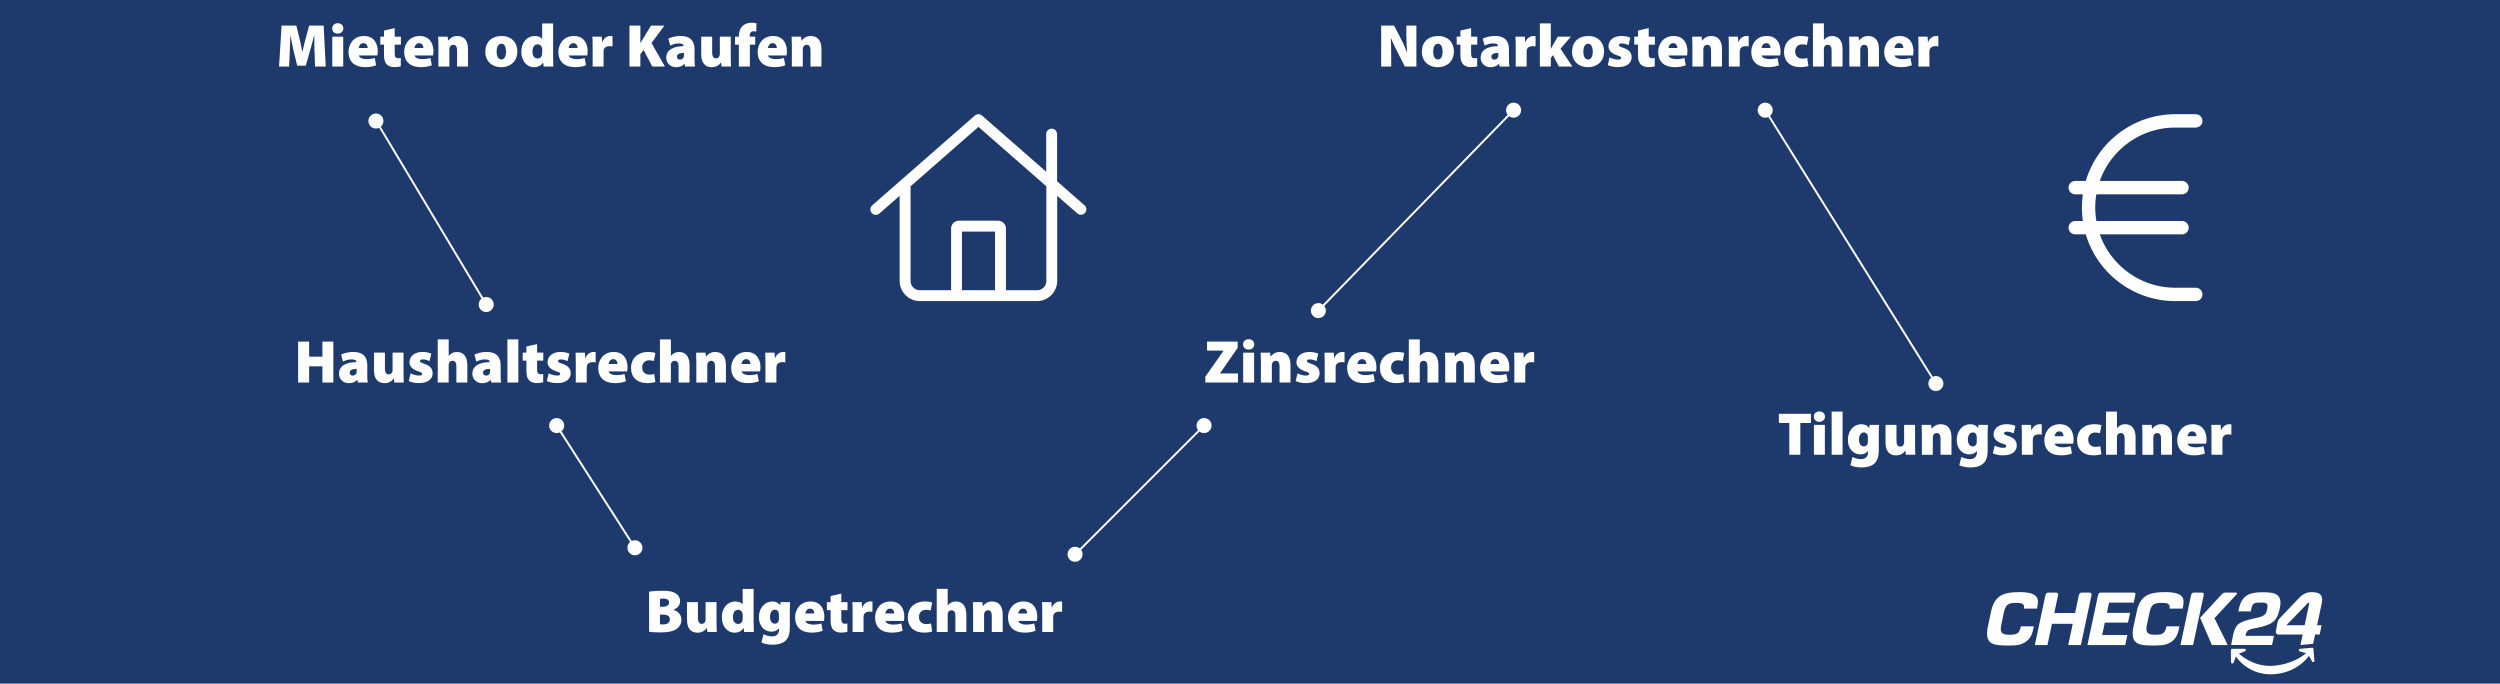 <svg xmlns="http://www.w3.org/2000/svg" viewBox="0 0 1280 350">
  <path fill="#1e3a6c" d="M0 0h1280v350H0z"/>
  <path fill="#fff" d="M161.02 26.57c-.06-2.39-.12-5.19-.09-8.46h-.09c-.65 2.77-1.52 5.91-2.21 8.21l-2.08 7.31h-4.38l-1.77-7.28c-.53-2.27-1.18-5.38-1.65-8.24h-.06c-.12 2.95-.25 6.06-.34 8.46l-.31 7.49h-5.16l1.28-20.96h7.56l1.4 5.63c.56 2.33 1.18 5.13 1.62 7.68h.12c.59-2.55 1.28-5.5 1.9-7.71l1.55-5.6h7.4l1.06 20.96h-5.47l-.25-7.49Zm14.77-12.03c0 1.49-1.12 2.67-2.89 2.67s-2.83-1.18-2.83-2.67 1.12-2.64 2.86-2.64 2.83 1.12 2.86 2.64m-5.66 19.53v-15.3h5.6v15.3zm13.62-5.69c.19 1.21 1.96 1.9 3.92 1.9 1.46 0 2.83-.16 4.2-.59l.71 3.73c-1.83.75-3.83.96-5.72.96-5.38 0-8.43-2.95-8.43-7.8 0-3.58 2.3-8.15 7.93-8.15 4.94 0 7.06 3.64 7.06 7.84 0 .93-.12 1.74-.22 2.12h-9.45Zm4.51-3.79c0-.87-.4-2.49-2.18-2.49-1.65 0-2.3 1.52-2.39 2.49zm13.83-10.18v4.35h3.17v4.1h-3.17v4.38c0 1.83.44 2.58 1.77 2.58.59 0 1.03-.06 1.34-.12v4.26c-.65.22-1.9.4-3.33.4-1.65 0-3.02-.56-3.83-1.37-.93-.93-1.43-2.46-1.43-4.79v-5.35h-1.9v-4.1h1.9v-3.11l5.47-1.24Zm10.17 13.97c.19 1.21 1.96 1.9 3.92 1.9 1.46 0 2.83-.16 4.2-.59l.71 3.73c-1.83.75-3.83.96-5.72.96-5.38 0-8.43-2.95-8.43-7.8 0-3.58 2.3-8.15 7.93-8.15 4.94 0 7.06 3.64 7.06 7.84 0 .93-.12 1.74-.22 2.12h-9.45Zm4.51-3.79c0-.87-.4-2.49-2.18-2.49-1.65 0-2.3 1.52-2.39 2.49zm7.71-.63c0-2.02-.06-3.79-.12-5.19h4.82l.25 1.96h.12c.56-.81 2.02-2.3 4.57-2.3 3.58 0 5.5 2.42 5.5 6.62v9.02h-5.6v-8.33c0-1.77-.62-2.8-1.96-2.8-1.09 0-1.59.75-1.83 1.34-.12.28-.16.72-.16 1.12v8.68h-5.6V23.97Zm40.39 2.3c0 5.57-3.98 8.15-8.27 8.15-4.57 0-8.12-2.92-8.12-7.9s3.2-8.08 8.43-8.08c4.79 0 7.96 3.23 7.96 7.84Zm-10.6.16c0 2.27.75 4.04 2.49 4.04 1.49 0 2.33-1.59 2.33-4.04 0-2.11-.68-4.04-2.36-4.04-1.83 0-2.46 2.02-2.46 4.04m28.92-14.43v17.23c0 1.9.06 3.83.12 4.85h-4.98l-.22-2.08h-.06c-1.03 1.74-2.86 2.43-4.63 2.43-3.54 0-6.5-3.08-6.5-7.9-.03-5.13 3.23-8.08 6.84-8.08 1.68 0 3.08.5 3.76 1.46h.06V12h5.6Zm-5.6 13.37c0-.22 0-.47-.03-.72-.22-1.06-1.06-1.96-2.24-1.96-1.87 0-2.71 1.68-2.71 3.7 0 2.33 1.15 3.58 2.71 3.58 1.12 0 1.99-.81 2.18-1.83.06-.31.09-.68.09-1.03zm13.62 3.02c.19 1.21 1.96 1.9 3.92 1.9 1.46 0 2.83-.16 4.2-.59l.71 3.73c-1.83.75-3.83.96-5.72.96-5.38 0-8.43-2.95-8.43-7.8 0-3.58 2.3-8.15 7.93-8.15 4.94 0 7.06 3.64 7.06 7.84 0 .93-.12 1.74-.22 2.12h-9.45Zm4.51-3.79c0-.87-.4-2.49-2.18-2.49-1.65 0-2.3 1.52-2.39 2.49zm7.71-.66c0-2.43-.06-3.89-.12-5.16h4.79l.19 2.77h.12c.81-2.33 2.77-3.11 4.07-3.11.5 0 .71 0 1.12.09v5.26c-.4-.09-.84-.16-1.43-.16-1.65 0-2.77.68-3.05 1.93-.06.28-.09.59-.09.96v7.56h-5.6zm18.87-10.82h5.57V22h.06c.44-.78.9-1.56 1.37-2.3l4.01-6.59h6.9l-6.65 8.92 6.9 12.04h-6.5l-4.42-8.49-1.68 2.15v6.34h-5.57V13.11Zm28.52 20.96-.31-1.34h-.09c-1.09 1.21-2.61 1.68-4.26 1.68-3.11 0-5.04-2.27-5.04-4.82 0-4.1 3.67-5.91 8.86-5.94v-.12c0-.62-.47-1.31-2.49-1.31-1.62 0-3.33.56-4.32 1.15l-1-3.58c1-.5 3.17-1.37 6.34-1.37 5.25 0 7.09 2.92 7.09 6.75v5.16c0 1.52.06 2.95.25 3.73h-5.04Zm-.65-7c-2.27 0-3.58.65-3.58 1.99 0 .96.65 1.46 1.59 1.46.81 0 1.68-.56 1.93-1.4.06-.25.06-.53.06-.81zm23.97 1.77c0 2.18.06 3.92.12 5.22h-4.82l-.25-2.02h-.12c-.56.84-1.9 2.36-4.63 2.36-3.42 0-5.41-2.21-5.41-6.62v-9.02h5.6v8.12c0 1.96.65 3.02 1.96 3.02 1.06 0 1.59-.71 1.8-1.31.12-.22.16-.5.16-.81v-9.02h5.6v10.08Zm4.16 5.23v-11.2h-1.96v-4.1h1.96v-.53c0-1.68.59-3.76 1.99-5.01 1.28-1.18 3.02-1.59 4.45-1.59 1.06 0 1.87.09 2.58.28l-.12 4.29c-.4-.12-.87-.19-1.43-.19-1.21 0-1.9.87-1.9 1.99v.75h2.8v4.1h-2.74v11.2h-5.63Zm14.93-5.69c.19 1.21 1.96 1.9 3.92 1.9 1.46 0 2.83-.16 4.2-.59l.71 3.73c-1.83.75-3.83.96-5.72.96-5.38 0-8.43-2.95-8.43-7.8 0-3.58 2.3-8.15 7.93-8.15 4.94 0 7.06 3.64 7.06 7.84 0 .93-.12 1.74-.22 2.12h-9.45Zm4.51-3.79c0-.87-.4-2.49-2.18-2.49-1.65 0-2.3 1.52-2.39 2.49zm7.7-.63c0-2.02-.06-3.79-.12-5.19h4.82l.25 1.96h.12c.56-.81 2.02-2.3 4.57-2.3 3.58 0 5.5 2.42 5.5 6.62v9.02h-5.6v-8.33c0-1.77-.62-2.8-1.96-2.8-1.09 0-1.59.75-1.83 1.34-.12.28-.16.72-.16 1.12v8.68h-5.6V23.97ZM158.27 174.89v7.74h6.81v-7.74h5.6v20.96h-5.6v-8.3h-6.81v8.3h-5.63v-20.96zm25 20.96-.31-1.34h-.09c-1.09 1.21-2.61 1.68-4.26 1.68-3.11 0-5.04-2.27-5.04-4.82 0-4.11 3.67-5.91 8.86-5.94v-.12c0-.62-.47-1.31-2.49-1.31-1.62 0-3.33.56-4.32 1.15l-1-3.58c1-.5 3.17-1.37 6.34-1.37 5.25 0 7.09 2.92 7.09 6.75v5.16c0 1.52.06 2.95.25 3.73h-5.04Zm-.65-7c-2.27 0-3.58.65-3.58 1.99 0 .96.65 1.46 1.59 1.46.81 0 1.68-.56 1.93-1.4.06-.25.06-.53.06-.81zm23.97 1.77c0 2.18.06 3.92.12 5.22h-4.82l-.25-2.02h-.12c-.56.84-1.9 2.36-4.63 2.36-3.42 0-5.41-2.21-5.41-6.62v-9.02h5.6v8.12c0 1.96.65 3.02 1.96 3.02 1.06 0 1.59-.71 1.8-1.31.12-.22.16-.5.16-.81v-9.02h5.6v10.08Zm3.64.53c.87.53 2.86 1.15 4.26 1.15 1.18 0 1.65-.28 1.65-.84s-.34-.81-1.99-1.34c-3.36-1.06-4.51-2.89-4.48-4.67 0-3.05 2.58-5.25 6.59-5.25 1.9 0 3.58.4 4.57.87l-.9 3.79c-.72-.34-2.15-.84-3.39-.84-.96 0-1.52.25-1.52.87 0 .5.5.81 2.3 1.4 3.02 1 4.17 2.55 4.2 4.76 0 2.92-2.27 5.1-7 5.1-2.11 0-4.01-.43-5.22-1.06l.93-3.95Zm13.9-17.38h5.6v8.4h.06c.53-.62 1.09-1.06 1.8-1.43.65-.34 1.52-.53 2.33-.53 3.45 0 5.35 2.46 5.35 6.78v8.86h-5.6v-8.24c0-1.8-.59-2.89-1.99-2.89-1.06 0-1.55.62-1.8 1.21-.12.25-.16.65-.16.9v9.02h-5.6v-22.08Zm27.42 22.08-.31-1.34h-.09c-1.09 1.21-2.61 1.68-4.26 1.68-3.11 0-5.04-2.27-5.04-4.82 0-4.11 3.67-5.91 8.86-5.94v-.12c0-.62-.47-1.31-2.49-1.31-1.62 0-3.33.56-4.32 1.15l-1-3.58c1-.5 3.17-1.37 6.34-1.37 5.25 0 7.09 2.92 7.09 6.75v5.16c0 1.52.06 2.95.25 3.73h-5.04Zm-.65-7c-2.27 0-3.58.65-3.58 1.99 0 .96.65 1.46 1.59 1.46.81 0 1.68-.56 1.93-1.4.06-.25.06-.53.06-.81zm8.89-15.08h5.6v22.08h-5.6zm15.21 2.42v4.35h3.17v4.1H275v4.38c0 1.83.44 2.58 1.77 2.58.59 0 1.03-.06 1.34-.12v4.26c-.65.22-1.9.4-3.33.4-1.65 0-3.02-.56-3.83-1.37-.93-.93-1.43-2.46-1.43-4.79v-5.35h-1.9v-4.1h1.9v-3.11l5.47-1.24Zm5.91 14.96c.87.53 2.86 1.15 4.26 1.15 1.18 0 1.65-.28 1.65-.84s-.34-.81-1.99-1.34c-3.36-1.06-4.51-2.89-4.48-4.67 0-3.05 2.58-5.25 6.59-5.25 1.9 0 3.58.4 4.57.87l-.9 3.79c-.72-.34-2.15-.84-3.39-.84-.96 0-1.52.25-1.52.87 0 .5.5.81 2.3 1.4 3.02 1 4.17 2.55 4.2 4.76 0 2.92-2.27 5.1-7 5.1-2.11 0-4.01-.43-5.22-1.06l.93-3.95Zm13.89-5.44c0-2.43-.06-3.89-.12-5.16h4.79l.19 2.77h.12c.81-2.33 2.77-3.11 4.07-3.11.5 0 .71 0 1.12.09v5.26c-.4-.09-.84-.16-1.43-.16-1.65 0-2.77.68-3.05 1.93-.06.28-.09.59-.09.96v7.56h-5.6zm16.83 4.45c.19 1.21 1.96 1.9 3.92 1.9 1.46 0 2.83-.16 4.2-.59l.71 3.73c-1.83.75-3.83.96-5.72.96-5.38 0-8.43-2.95-8.43-7.8 0-3.58 2.3-8.15 7.93-8.15 4.94 0 7.06 3.64 7.06 7.84 0 .93-.12 1.74-.22 2.12h-9.45Zm4.51-3.79c0-.87-.4-2.49-2.18-2.49-1.65 0-2.3 1.52-2.39 2.49zm19.43 9.17c-.93.4-2.52.62-4.23.62-5.07 0-8.27-2.95-8.27-7.84 0-4.35 2.99-8.12 8.96-8.12 1.12 0 2.46.16 3.54.53l-.81 4.14c-.53-.22-1.27-.4-2.39-.4-2.11 0-3.58 1.43-3.58 3.67 0 2.49 1.74 3.67 3.7 3.67.96 0 1.77-.09 2.46-.37l.62 4.11Zm2.33-21.77h5.6v8.4h.06c.53-.62 1.09-1.06 1.8-1.43.65-.34 1.52-.53 2.33-.53 3.45 0 5.35 2.46 5.35 6.78v8.86h-5.6v-8.24c0-1.8-.59-2.89-1.99-2.89-1.06 0-1.55.62-1.8 1.21-.12.25-.16.65-.16.9v9.02h-5.6v-22.08Zm18.63 11.97c0-2.02-.06-3.79-.12-5.19h4.82l.25 1.96h.12c.56-.81 2.02-2.3 4.57-2.3 3.58 0 5.5 2.42 5.5 6.62v9.02h-5.6v-8.33c0-1.77-.62-2.8-1.96-2.8-1.09 0-1.59.75-1.83 1.34-.12.28-.16.72-.16 1.12v8.68h-5.6v-10.11Zm23.16 4.42c.19 1.21 1.96 1.9 3.92 1.9 1.46 0 2.83-.16 4.2-.59l.71 3.73c-1.83.75-3.83.96-5.72.96-5.38 0-8.43-2.95-8.43-7.8 0-3.58 2.3-8.15 7.93-8.15 4.94 0 7.06 3.64 7.06 7.84 0 .93-.12 1.74-.22 2.12h-9.45Zm4.51-3.79c0-.87-.4-2.49-2.18-2.49-1.65 0-2.3 1.52-2.39 2.49zm7.71-.66c0-2.43-.06-3.89-.12-5.16h4.79l.19 2.77h.12c.81-2.33 2.77-3.11 4.07-3.11.5 0 .71 0 1.12.09v5.26c-.4-.09-.84-.16-1.43-.16-1.65 0-2.77.68-3.05 1.93-.06.28-.09.59-.09.96v7.56h-5.6zm-59.57 117.2c1.28-.22 4.04-.44 6.62-.44 2.99 0 4.76.19 6.41 1.03 1.62.75 2.83 2.27 2.83 4.29 0 1.77-.96 3.48-3.42 4.42v.06c2.58.71 4.1 2.61 4.1 5.1 0 1.96-.93 3.51-2.33 4.57-1.59 1.18-4.2 1.87-8.68 1.87-2.55 0-4.38-.16-5.54-.34v-20.56Zm5.57 7.77h1.12c2.39 0 3.54-.84 3.54-2.18 0-1.24-.93-2.02-2.83-2.02-.93 0-1.46.06-1.83.12v4.07Zm0 8.96c.4.06.9.06 1.62.06 1.87 0 3.45-.75 3.45-2.58s-1.62-2.46-3.73-2.46h-1.34zm28.94-1.27c0 2.18.06 3.92.12 5.22h-4.82l-.25-2.02h-.12c-.56.84-1.9 2.36-4.63 2.36-3.42 0-5.41-2.21-5.41-6.62v-9.02h5.6v8.12c0 1.96.65 3.02 1.96 3.02 1.06 0 1.59-.71 1.8-1.31.12-.22.16-.5.16-.81v-9.02h5.6v10.08Zm19-16.86v17.23c0 1.9.06 3.83.12 4.85h-4.98l-.22-2.08h-.06c-1.03 1.74-2.86 2.43-4.63 2.43-3.54 0-6.5-3.08-6.5-7.9-.03-5.13 3.23-8.08 6.84-8.08 1.68 0 3.08.5 3.76 1.46h.06v-7.9h5.6Zm-5.6 13.37c0-.22 0-.47-.03-.72-.22-1.06-1.06-1.96-2.24-1.96-1.87 0-2.71 1.68-2.71 3.7 0 2.33 1.15 3.58 2.71 3.58 1.12 0 1.99-.81 2.18-1.83.06-.31.09-.68.09-1.03zm24.29-6.59c-.09.93-.16 2.27-.16 4.73v8.33c0 2.71-.53 5.22-2.36 6.84-1.77 1.49-4.11 1.9-6.47 1.9-2.11 0-4.26-.4-5.69-1.15l1.06-4.23c.93.53 2.67 1.12 4.42 1.12 1.99 0 3.54-1.09 3.54-3.45v-.68h-.06c-.93 1.18-2.3 1.71-3.83 1.71-3.73 0-6.44-2.99-6.44-7.43 0-4.82 3.11-8.02 6.93-8.02 1.87 0 3.14.71 3.95 1.96h.06l.19-1.62h4.85Zm-5.75 6.31c0-.22-.03-.5-.06-.71-.25-1.09-.96-1.74-1.99-1.74-1.34 0-2.49 1.31-2.49 3.73 0 1.99.93 3.45 2.49 3.45 1.03 0 1.77-.68 1.96-1.52.09-.31.09-.81.09-1.15v-2.05Zm13.61 3.3c.19 1.21 1.96 1.9 3.92 1.9 1.46 0 2.83-.16 4.2-.59l.71 3.73c-1.83.75-3.83.96-5.72.96-5.38 0-8.43-2.95-8.43-7.8 0-3.58 2.3-8.15 7.93-8.15 4.94 0 7.06 3.64 7.06 7.84 0 .93-.12 1.74-.22 2.12h-9.45Zm4.51-3.79c0-.87-.4-2.49-2.18-2.49-1.65 0-2.3 1.52-2.39 2.49zm13.84-10.17v4.35h3.17v4.1h-3.17v4.38c0 1.83.44 2.58 1.77 2.58.59 0 1.03-.06 1.34-.12v4.26c-.65.22-1.9.4-3.33.4-1.65 0-3.02-.56-3.83-1.37-.93-.93-1.43-2.46-1.43-4.79v-5.35h-1.9v-4.1h1.9v-3.11l5.47-1.24Zm5.78 9.51c0-2.43-.06-3.89-.12-5.16h4.79l.19 2.77h.12c.81-2.33 2.77-3.11 4.07-3.11.5 0 .71 0 1.12.09v5.26c-.4-.09-.84-.16-1.43-.16-1.65 0-2.77.68-3.05 1.93-.06.28-.09.59-.09.96v7.56h-5.6zm16.82 4.45c.19 1.21 1.96 1.9 3.92 1.9 1.46 0 2.83-.16 4.2-.59l.71 3.73c-1.83.75-3.83.96-5.72.96-5.38 0-8.43-2.95-8.43-7.8 0-3.58 2.3-8.15 7.93-8.15 4.94 0 7.06 3.64 7.06 7.84 0 .93-.12 1.74-.22 2.12h-9.45Zm4.51-3.79c0-.87-.4-2.49-2.18-2.49-1.65 0-2.3 1.52-2.39 2.49zm19.43 9.17c-.93.4-2.52.62-4.23.62-5.07 0-8.27-2.95-8.27-7.84 0-4.35 2.99-8.12 8.96-8.12 1.12 0 2.46.16 3.54.53l-.81 4.14c-.53-.22-1.27-.4-2.39-.4-2.11 0-3.58 1.43-3.58 3.67 0 2.49 1.74 3.67 3.7 3.67.96 0 1.77-.09 2.46-.37l.62 4.11Zm2.33-21.77h5.6v8.4h.06c.53-.62 1.09-1.06 1.8-1.43.65-.34 1.52-.53 2.33-.53 3.45 0 5.35 2.46 5.35 6.78v8.86h-5.6v-8.24c0-1.8-.59-2.89-1.99-2.89-1.06 0-1.55.62-1.8 1.21-.12.25-.16.65-.16.9v9.02h-5.6v-22.08Zm18.63 11.97c0-2.02-.06-3.79-.12-5.19h4.82l.25 1.96h.12c.56-.81 2.02-2.3 4.57-2.3 3.58 0 5.5 2.42 5.5 6.62v9.02h-5.6v-8.33c0-1.77-.62-2.8-1.96-2.8-1.09 0-1.59.75-1.83 1.34-.12.28-.16.72-.16 1.12v8.68h-5.6v-10.11Zm23.16 4.42c.19 1.21 1.96 1.9 3.92 1.9 1.46 0 2.83-.16 4.2-.59l.71 3.73c-1.83.75-3.83.96-5.72.96-5.38 0-8.43-2.95-8.43-7.8 0-3.58 2.3-8.15 7.93-8.15 4.94 0 7.06 3.64 7.06 7.84 0 .93-.12 1.74-.22 2.12h-9.45Zm4.51-3.79c0-.87-.4-2.49-2.18-2.49-1.65 0-2.3 1.52-2.39 2.49zm7.71-.66c0-2.43-.06-3.89-.12-5.16h4.79l.19 2.77h.12c.81-2.33 2.77-3.11 4.07-3.11.5 0 .71 0 1.12.09v5.26c-.4-.09-.84-.16-1.43-.16-1.65 0-2.77.68-3.05 1.93-.06.28-.09.59-.09.96v7.56h-5.6zm83.51-120.59 9.27-13.22v-.12h-8.4v-4.63h15.67v3.2l-8.99 13v.12h9.14v4.63h-16.7v-2.99Zm25.03-16.54c0 1.49-1.12 2.67-2.89 2.67s-2.83-1.18-2.83-2.67 1.12-2.64 2.86-2.64 2.83 1.12 2.86 2.64m-5.66 19.53v-15.3h5.6v15.3zm9.08-10.11c0-2.02-.06-3.79-.12-5.19h4.82l.25 1.96h.12c.56-.81 2.02-2.3 4.57-2.3 3.58 0 5.5 2.42 5.5 6.62v9.02h-5.6v-8.33c0-1.77-.62-2.8-1.96-2.8-1.09 0-1.59.75-1.83 1.34-.12.28-.16.72-.16 1.12v8.68h-5.6v-10.11Zm18.75 5.41c.87.53 2.86 1.15 4.26 1.15 1.18 0 1.65-.28 1.65-.84s-.34-.81-1.99-1.34c-3.36-1.06-4.51-2.89-4.48-4.67 0-3.05 2.58-5.25 6.59-5.25 1.9 0 3.58.4 4.57.87l-.9 3.79c-.72-.34-2.15-.84-3.39-.84-.96 0-1.52.25-1.52.87 0 .5.5.81 2.3 1.4 3.02 1 4.17 2.55 4.2 4.76 0 2.92-2.27 5.1-7 5.1-2.11 0-4.01-.43-5.22-1.06l.93-3.95Zm13.9-5.44c0-2.43-.06-3.89-.12-5.16h4.79l.19 2.77h.12c.81-2.33 2.77-3.11 4.07-3.11.5 0 .71 0 1.12.09v5.26c-.4-.09-.84-.16-1.43-.16-1.65 0-2.77.68-3.05 1.93-.06.28-.09.59-.09.96v7.56h-5.6zm16.82 4.45c.19 1.21 1.96 1.9 3.92 1.9 1.46 0 2.83-.16 4.2-.59l.71 3.73c-1.83.75-3.83.96-5.72.96-5.38 0-8.43-2.95-8.43-7.8 0-3.58 2.3-8.15 7.93-8.15 4.94 0 7.06 3.64 7.06 7.84 0 .93-.12 1.74-.22 2.12h-9.45Zm4.51-3.79c0-.87-.4-2.49-2.18-2.49-1.65 0-2.3 1.52-2.39 2.49zm19.43 9.17c-.93.4-2.52.62-4.23.62-5.07 0-8.27-2.95-8.27-7.84 0-4.35 2.99-8.12 8.96-8.12 1.12 0 2.46.16 3.54.53l-.81 4.14c-.53-.22-1.27-.4-2.39-.4-2.11 0-3.58 1.43-3.58 3.67 0 2.49 1.74 3.67 3.7 3.67.96 0 1.77-.09 2.46-.37l.62 4.11Zm2.33-21.77h5.6v8.4h.06c.53-.62 1.09-1.06 1.8-1.43.65-.34 1.52-.53 2.33-.53 3.45 0 5.35 2.46 5.35 6.78v8.86h-5.6v-8.24c0-1.8-.59-2.89-1.99-2.89-1.06 0-1.55.62-1.8 1.21-.12.25-.16.65-.16.9v9.02h-5.6v-22.08Zm18.63 11.97c0-2.02-.06-3.79-.12-5.19h4.82l.25 1.96h.12c.56-.81 2.02-2.3 4.57-2.3 3.58 0 5.5 2.42 5.5 6.62v9.02h-5.6v-8.33c0-1.77-.62-2.8-1.96-2.8-1.09 0-1.59.75-1.83 1.34-.12.28-.16.72-.16 1.12v8.68h-5.6v-10.11Zm23.16 4.42c.19 1.21 1.96 1.9 3.92 1.9 1.46 0 2.83-.16 4.2-.59l.71 3.73c-1.83.75-3.83.96-5.72.96-5.38 0-8.43-2.95-8.43-7.8 0-3.58 2.3-8.15 7.93-8.15 4.94 0 7.06 3.64 7.06 7.84 0 .93-.12 1.74-.22 2.12h-9.45Zm4.51-3.79c0-.87-.4-2.49-2.18-2.49-1.65 0-2.3 1.52-2.39 2.49zm7.71-.66c0-2.43-.06-3.89-.12-5.16h4.79l.19 2.77h.12c.81-2.33 2.77-3.11 4.07-3.11.5 0 .71 0 1.12.09v5.26c-.4-.09-.84-.16-1.43-.16-1.65 0-2.77.68-3.05 1.93-.06.28-.09.59-.09.96v7.56h-5.6zM707.16 34.07V13.11h6.62l3.33 6.44c1.15 2.08 2.36 4.88 3.3 7.34h.09c-.31-2.77-.44-5.69-.44-8.83v-4.94h5.13v20.96h-5.91l-3.54-6.97c-1.18-2.24-2.55-5.04-3.54-7.59h-.09c.12 2.83.19 6 .19 9.39v5.16h-5.13Zm37.23-7.81c0 5.57-3.98 8.15-8.27 8.15-4.57 0-8.12-2.92-8.12-7.9s3.2-8.08 8.43-8.08c4.79 0 7.96 3.23 7.96 7.84Zm-10.6.16c0 2.27.75 4.04 2.49 4.04 1.49 0 2.33-1.59 2.33-4.04 0-2.11-.68-4.04-2.36-4.04-1.83 0-2.46 2.02-2.46 4.04m19.42-12.01v4.35h3.17v4.1h-3.17v4.38c0 1.83.44 2.58 1.77 2.58.59 0 1.03-.06 1.34-.12v4.26c-.65.22-1.9.4-3.33.4-1.65 0-3.02-.56-3.83-1.37-.93-.93-1.43-2.46-1.43-4.79v-5.35h-1.9v-4.1h1.9v-3.11l5.47-1.24Zm14.59 19.66-.31-1.34h-.09c-1.09 1.21-2.61 1.68-4.26 1.68-3.11 0-5.04-2.27-5.04-4.82 0-4.1 3.67-5.91 8.86-5.94v-.12c0-.62-.47-1.31-2.49-1.31-1.62 0-3.33.56-4.32 1.15l-1-3.58c1-.5 3.17-1.37 6.34-1.37 5.25 0 7.09 2.92 7.09 6.75v5.16c0 1.52.06 2.95.25 3.73h-5.04Zm-.65-7c-2.27 0-3.58.65-3.58 1.99 0 .96.65 1.46 1.59 1.46.81 0 1.68-.56 1.93-1.4.06-.25.06-.53.06-.81zm8.89-3.14c0-2.43-.06-3.89-.12-5.16h4.79l.19 2.77h.12c.81-2.33 2.77-3.11 4.07-3.11.5 0 .71 0 1.12.09v5.26c-.4-.09-.84-.16-1.43-.16-1.65 0-2.77.68-3.05 1.93-.06.28-.09.59-.09.96v7.56h-5.6zm17.97 1.06h.06c.34-.68.65-1.31 1-1.87l2.52-4.35h6.69l-5.29 6.16 6.06 9.14h-6.9l-3.02-5.85-1.12 1.49v4.35h-5.6V11.99h5.6zm27.27 1.27c0 5.57-3.98 8.15-8.27 8.15-4.57 0-8.12-2.92-8.12-7.9s3.2-8.08 8.43-8.08c4.79 0 7.96 3.23 7.96 7.84Zm-10.6.16c0 2.27.75 4.04 2.49 4.04 1.49 0 2.33-1.59 2.33-4.04 0-2.11-.68-4.04-2.36-4.04-1.83 0-2.46 2.02-2.46 4.04m13.43 2.95c.87.53 2.86 1.15 4.26 1.15 1.18 0 1.65-.28 1.65-.84s-.34-.81-1.99-1.34c-3.36-1.06-4.51-2.89-4.48-4.67 0-3.05 2.58-5.25 6.59-5.25 1.9 0 3.58.4 4.57.87l-.9 3.79c-.72-.34-2.15-.84-3.39-.84-.96 0-1.52.25-1.52.87 0 .5.5.81 2.3 1.4 3.02 1 4.17 2.55 4.2 4.76 0 2.92-2.27 5.1-7 5.1-2.11 0-4.01-.43-5.22-1.06l.93-3.95Zm20.02-14.96v4.35h3.17v4.1h-3.17v4.38c0 1.83.44 2.58 1.77 2.58.59 0 1.03-.06 1.34-.12v4.26c-.65.22-1.9.4-3.33.4-1.65 0-3.02-.56-3.83-1.37-.93-.93-1.43-2.46-1.43-4.79v-5.35h-1.9v-4.1h1.9v-3.11l5.47-1.24Zm10.17 13.97c.19 1.21 1.96 1.9 3.92 1.9 1.46 0 2.83-.16 4.2-.59l.71 3.73c-1.83.75-3.83.96-5.72.96-5.38 0-8.43-2.95-8.43-7.8 0-3.58 2.3-8.15 7.93-8.15 4.94 0 7.06 3.64 7.06 7.84 0 .93-.12 1.74-.22 2.12h-9.45Zm4.51-3.79c0-.87-.4-2.49-2.18-2.49-1.65 0-2.3 1.52-2.39 2.49zm7.71-.63c0-2.02-.06-3.79-.12-5.19h4.82l.25 1.96h.12c.56-.81 2.02-2.3 4.57-2.3 3.58 0 5.5 2.42 5.5 6.62v9.02h-5.6v-8.33c0-1.77-.62-2.8-1.96-2.8-1.09 0-1.59.75-1.83 1.34-.12.28-.16.72-.16 1.12v8.68h-5.6V23.97Zm18.63-.03c0-2.43-.06-3.89-.12-5.16h4.79l.19 2.77h.12c.81-2.33 2.77-3.11 4.07-3.11.5 0 .71 0 1.12.09v5.26c-.4-.09-.84-.16-1.43-.16-1.65 0-2.77.68-3.05 1.93-.06.28-.09.59-.09.96v7.56h-5.6zm16.82 4.45c.19 1.21 1.96 1.9 3.92 1.9 1.46 0 2.83-.16 4.2-.59l.71 3.73c-1.83.75-3.83.96-5.72.96-5.38 0-8.43-2.95-8.43-7.8 0-3.58 2.3-8.15 7.93-8.15 4.94 0 7.06 3.64 7.06 7.84 0 .93-.12 1.74-.22 2.12h-9.45Zm4.51-3.79c0-.87-.4-2.49-2.18-2.49-1.65 0-2.3 1.52-2.39 2.49zm19.43 9.17c-.93.4-2.52.62-4.23.62-5.07 0-8.27-2.95-8.27-7.84 0-4.35 2.99-8.12 8.96-8.12 1.12 0 2.46.16 3.54.53l-.81 4.14c-.53-.22-1.27-.4-2.39-.4-2.11 0-3.58 1.43-3.58 3.67 0 2.49 1.74 3.67 3.7 3.67.96 0 1.77-.09 2.46-.37l.62 4.11Zm2.33-21.77h5.6v8.4h.06c.53-.62 1.09-1.06 1.8-1.43.65-.34 1.52-.53 2.33-.53 3.45 0 5.35 2.46 5.35 6.78v8.86h-5.6v-8.24c0-1.8-.59-2.89-1.99-2.89-1.06 0-1.55.62-1.8 1.21-.12.25-.16.65-.16.9v9.02h-5.6V11.99Zm18.63 11.97c0-2.02-.06-3.79-.12-5.19h4.82l.25 1.96h.12c.56-.81 2.02-2.3 4.57-2.3 3.58 0 5.5 2.42 5.5 6.62v9.02h-5.6v-8.33c0-1.77-.62-2.8-1.96-2.8-1.09 0-1.59.75-1.83 1.34-.12.28-.16.72-.16 1.12v8.68h-5.6V23.97Zm23.16 4.42c.19 1.21 1.96 1.9 3.92 1.9 1.46 0 2.83-.16 4.2-.59l.71 3.73c-1.83.75-3.83.96-5.72.96-5.38 0-8.43-2.95-8.43-7.8 0-3.58 2.3-8.15 7.93-8.15 4.94 0 7.06 3.64 7.06 7.84 0 .93-.12 1.74-.22 2.12h-9.45Zm4.51-3.79c0-.87-.4-2.49-2.18-2.49-1.65 0-2.3 1.52-2.39 2.49zm7.71-.66c0-2.43-.06-3.89-.12-5.16h4.79l.19 2.77h.12c.81-2.33 2.77-3.11 4.07-3.11.5 0 .71 0 1.12.09v5.26c-.4-.09-.84-.16-1.43-.16-1.65 0-2.77.68-3.05 1.93-.06.28-.09.59-.09.96v7.56h-5.6zm-66.12 192.64h-5.35v-4.7h16.42v4.7h-5.44v16.26h-5.63zm18.26-3.27c0 1.49-1.12 2.67-2.89 2.67s-2.83-1.18-2.83-2.67 1.12-2.64 2.86-2.64 2.83 1.12 2.86 2.64m-5.66 19.53v-15.3h5.6v15.3zm9.07-22.08h5.6v22.08h-5.6zm24.29 6.78c-.09.93-.16 2.27-.16 4.73v8.33c0 2.71-.53 5.22-2.36 6.84-1.77 1.49-4.1 1.9-6.47 1.9-2.11 0-4.26-.4-5.69-1.15l1.06-4.23c.93.53 2.67 1.12 4.42 1.12 1.99 0 3.54-1.09 3.54-3.45v-.68h-.06c-.93 1.18-2.3 1.71-3.83 1.71-3.73 0-6.44-2.99-6.44-7.43 0-4.82 3.11-8.02 6.93-8.02 1.87 0 3.14.71 3.95 1.96h.06l.19-1.62h4.85Zm-5.75 6.31c0-.22-.03-.5-.06-.71-.25-1.09-.96-1.74-1.99-1.74-1.34 0-2.49 1.31-2.49 3.73 0 1.99.93 3.45 2.49 3.45 1.03 0 1.77-.68 1.96-1.52.09-.31.09-.81.09-1.15v-2.05Zm24.16 3.77c0 2.18.06 3.92.12 5.22h-4.82l-.25-2.02h-.12c-.56.84-1.9 2.36-4.63 2.36-3.42 0-5.41-2.21-5.41-6.62v-9.02h5.6v8.12c0 1.96.65 3.02 1.96 3.02 1.06 0 1.59-.71 1.8-1.31.12-.22.16-.5.16-.81v-9.02h5.6v10.08Zm3.51-4.88c0-2.02-.06-3.79-.12-5.19h4.82l.25 1.96h.12c.56-.81 2.02-2.3 4.57-2.3 3.58 0 5.5 2.42 5.5 6.62v9.02h-5.6v-8.33c0-1.77-.62-2.8-1.96-2.8-1.09 0-1.59.75-1.83 1.34-.12.28-.16.72-.16 1.12v8.68H984v-10.11Zm33.83-5.2c-.09.93-.16 2.27-.16 4.73v8.33c0 2.71-.53 5.22-2.36 6.84-1.77 1.49-4.1 1.9-6.47 1.9-2.11 0-4.26-.4-5.69-1.15l1.06-4.23c.93.53 2.67 1.12 4.42 1.12 1.99 0 3.54-1.09 3.54-3.45v-.68h-.06c-.93 1.18-2.3 1.71-3.83 1.71-3.73 0-6.44-2.99-6.44-7.43 0-4.82 3.11-8.02 6.93-8.02 1.87 0 3.14.71 3.95 1.96h.06l.19-1.62h4.85Zm-5.75 6.31c0-.22-.03-.5-.06-.71-.25-1.09-.96-1.74-1.99-1.74-1.34 0-2.49 1.31-2.49 3.73 0 1.99.93 3.45 2.49 3.45 1.03 0 1.77-.68 1.96-1.52.09-.31.09-.81.09-1.15v-2.05Zm9.2 4.3c.87.53 2.86 1.15 4.26 1.15 1.18 0 1.65-.28 1.65-.84s-.34-.81-1.99-1.34c-3.36-1.06-4.51-2.89-4.48-4.67 0-3.05 2.58-5.25 6.59-5.25 1.9 0 3.58.4 4.57.87l-.9 3.79c-.72-.34-2.15-.84-3.39-.84-.96 0-1.52.25-1.52.87 0 .5.5.81 2.3 1.4 3.02 1 4.17 2.55 4.2 4.76 0 2.92-2.27 5.1-7 5.1-2.11 0-4.01-.43-5.22-1.06l.93-3.95Zm13.9-5.44c0-2.43-.06-3.89-.12-5.16h4.79l.19 2.77h.12c.81-2.33 2.77-3.11 4.07-3.11.5 0 .71 0 1.12.09v5.26c-.4-.09-.84-.16-1.43-.16-1.65 0-2.77.68-3.05 1.93-.06.28-.09.59-.09.96v7.56h-5.6zm16.82 4.44c.19 1.21 1.96 1.9 3.92 1.9 1.46 0 2.83-.16 4.2-.59l.71 3.73c-1.83.75-3.83.96-5.72.96-5.38 0-8.43-2.95-8.43-7.8 0-3.58 2.3-8.15 7.93-8.15 4.94 0 7.06 3.64 7.06 7.84 0 .93-.12 1.74-.22 2.12h-9.45Zm4.51-3.79c0-.87-.4-2.49-2.18-2.49-1.65 0-2.3 1.52-2.39 2.49zm19.43 9.17c-.93.4-2.52.62-4.23.62-5.07 0-8.27-2.95-8.27-7.84 0-4.35 2.99-8.12 8.96-8.12 1.12 0 2.46.16 3.54.53l-.81 4.14c-.53-.22-1.27-.4-2.39-.4-2.11 0-3.58 1.43-3.58 3.67 0 2.49 1.74 3.67 3.7 3.67.96 0 1.77-.09 2.46-.37l.62 4.11Zm2.33-21.77h5.6v8.4h.06c.53-.62 1.09-1.06 1.8-1.43.65-.34 1.52-.53 2.33-.53 3.45 0 5.35 2.46 5.35 6.78v8.86h-5.6v-8.24c0-1.8-.59-2.89-1.99-2.89-1.06 0-1.55.62-1.8 1.21-.12.25-.16.65-.16.9v9.02h-5.6v-22.08Zm18.63 11.98c0-2.02-.06-3.79-.12-5.19h4.82l.25 1.96h.12c.56-.81 2.02-2.3 4.57-2.3 3.58 0 5.5 2.42 5.5 6.62v9.02h-5.6v-8.33c0-1.77-.62-2.8-1.96-2.8-1.09 0-1.59.75-1.83 1.34-.12.28-.16.72-.16 1.12v8.68h-5.6v-10.11Zm23.16 4.41c.19 1.21 1.96 1.9 3.92 1.9 1.46 0 2.83-.16 4.2-.59l.71 3.73c-1.83.75-3.83.96-5.72.96-5.38 0-8.43-2.95-8.43-7.8 0-3.58 2.3-8.15 7.93-8.15 4.94 0 7.06 3.64 7.06 7.84 0 .93-.12 1.74-.22 2.12h-9.45Zm4.51-3.79c0-.87-.4-2.49-2.18-2.49-1.65 0-2.3 1.52-2.39 2.49zm7.71-.65c0-2.43-.06-3.89-.12-5.16h4.79l.19 2.77h.12c.81-2.33 2.77-3.11 4.07-3.11.5 0 .71 0 1.12.09v5.26c-.4-.09-.84-.16-1.43-.16-1.65 0-2.77.68-3.05 1.93-.06.28-.09.59-.09.96v7.56h-5.6z"/>
  <path fill="none" stroke="#fff" stroke-miterlimit="10" d="m192.09 61.09 56.85 94.84m36.07 61.96 40.07 62.57m227.35 1.48 64.05-64.05m58.53-58.86 99.95-102.62m128.83 0 87.38 139.97"/>
  <circle cx="192.47" cy="61.96" r="3.85" fill="#fff"/>
  <circle cx="248.94" cy="155.93" r="3.85" fill="#fff"/>
  <circle cx="285.01" cy="217.89" r="3.85" fill="#fff"/>
  <circle cx="991.17" cy="196.38" r="3.85" fill="#fff"/>
  <circle cx="903.79" cy="56.41" r="3.85" fill="#fff"/>
  <circle cx="774.96" cy="56.41" r="3.85" fill="#fff"/>
  <circle cx="675.01" cy="159.03" r="3.85" fill="#fff"/>
  <circle cx="616.48" cy="217.89" r="3.85" fill="#fff"/>
  <circle cx="550.43" cy="283.79" r="3.85" fill="#fff"/>
  <circle cx="325.08" cy="280.46" r="3.85" fill="#fff"/>
  <path fill="#fff" d="M1027.99 330.5c-2.81 0-5.73-.07-7.64-.88-.99-.42-1.68-.99-2.17-1.78-.54-.87-.8-2-.8-3.45 0-1.1.16-2.39.46-3.85.07-.33 1.73-8.09 1.84-8.51.44-1.62.99-2.95 1.7-4.07 1.21-1.92 2.83-3.16 5.08-3.9 1.88-.61 4.27-.88 7.75-.88h.03c1.83 0 3.33.13 4.59.39 1.49.31 2.63.83 3.38 1.52q.855.78 1.08 1.89.12.555.12 1.23c0 1.03-.21 2.11-.38 2.97-.02.13-.05.25-.07.37v.04h-6.74v-.05s.03-.2.04-.3c0 0 .03-.28.03-.67 0-.59-.28-1.04-.83-1.4-.44-.25-1.02-.34-1.56-.41-.58-.07-1.23-.08-1.85-.08-1.13 0-1.99.09-2.69.28-.56.15-1.03.38-1.42.67-.56.42-.99 1.03-1.33 1.86-.31.77-.54 1.69-.78 2.83l-.91 4.35c-.3 1.4-.51 2.46-.51 3.37 0 .53.07.94.23 1.31.24.59.75 1.04 1.44 1.29.66.24 1.5.35 2.72.35.81 0 1.48-.01 2.09-.09 1.05-.12 1.81-.44 2.37-.99.62-.59 1.03-1.48 1.31-2.78l.09-.44h6.66v.04c0 .05-.38 1.8-.57 2.5-.2.73-.42 1.35-.67 1.9-.65 1.41-1.54 2.5-2.84 3.42-1.25.87-2.57 1.41-4.18 1.69-1.38.24-2.79.26-4.36.26h-.69Zm74.58 0c-2.82 0-5.74-.07-7.65-.88-.99-.42-1.68-.99-2.17-1.78-.54-.87-.8-2-.8-3.45 0-1.1.16-2.39.46-3.85.07-.33 1.73-8.09 1.84-8.51.44-1.62.99-2.95 1.7-4.07 1.21-1.92 2.83-3.16 5.08-3.9 1.88-.61 4.27-.88 7.75-.88h.03c1.83 0 3.33.13 4.59.39 1.49.31 2.63.83 3.38 1.52q.855.78 1.08 1.89.12.555.12 1.23c0 1.03-.21 2.11-.38 2.98-.02.12-.05.25-.07.37v.04h-6.74v-.05s.03-.2.04-.3c0 0 .03-.28.03-.67 0-.59-.28-1.04-.83-1.4-.44-.25-1.02-.34-1.56-.41-.58-.07-1.23-.08-1.85-.08-1.13 0-1.99.09-2.69.28-.56.15-1.02.38-1.42.67-.56.42-.99 1.03-1.33 1.86-.31.77-.54 1.69-.78 2.83l-.92 4.34c-.3 1.4-.51 2.46-.51 3.37 0 .53.07.94.23 1.31.24.59.75 1.04 1.44 1.29.66.24 1.5.35 2.72.35.81 0 1.48-.01 2.09-.09 1.05-.12 1.81-.44 2.37-.99.62-.59 1.03-1.48 1.31-2.78l.09-.44h6.66v.04c0 .05-.38 1.8-.57 2.5-.2.73-.42 1.35-.67 1.9-.65 1.41-1.54 2.5-2.84 3.42-1.25.87-2.57 1.41-4.18 1.69-1.38.24-4.95.26-5.03.26Zm-14.45-.22h-19.36v-.05l5.43-25.49c.09-.47.27-.79.55-1.01.29-.23.69-.33 1.22-.33h16.34q.615 0 .87.27c.13.14.2.33.2.57v.02c0 .1-.01.2-.04.3l-.84 3.97h-12.65l-1.1 5.27h11.87l-1.08 4.97h-11.87l-1.35 6.36h12.91l-1.11 5.14Zm34.73 0h-6.45v-.05l5.41-25.39c.13-.55.33-.93.64-1.16.24-.18.54-.27.94-.27h3.82c.41 0 .72.09.91.28.15.15.23.36.23.62 0 .08 0 .16-.02.24zm17.78 0h-8.14v-.03l-6.04-13.94.02-.02 10.42-11.31c.65-.7 1.02-1.06 1.36-1.27.36-.23.68-.3 1.2-.3h5.25c.25 0 .4.08.49.15.05.04.09.09.11.13.01.03.03.07.03.11v.09c-.01.11-.07.29-.29.53l-11.25 12.09 6.83 13.78Zm-81.64 0h-.05v-.05l2.31-10.86h-10.64l-2.32 10.91h-6.45v-.05c.23-1.03 5.36-25.24 5.4-25.38.19-.8.51-1.07.76-1.22.28-.16.66-.23 1.2-.23h3.49c.18 0 .48.08.7.24.12.09.22.19.28.3.07.13.11.28.11.44 0 .07 0 .15-.02.23-.03.15-1.8 8.43-1.97 9.25h10.65c.86-4.08 1.9-8.95 1.91-9.01.19-.8.51-1.07.76-1.22.28-.16.66-.23 1.2-.23h3.49c.18 0 .48.08.7.24.12.09.22.19.28.3.07.13.11.28.11.44 0 .07 0 .15-.02.23-.03.16-5.23 24.59-5.45 25.63v.04h-6.41Zm100.68-21.62c.5.13.89.38 1.1.79.14.28.2.59.2.98s-.06.85-.17 1.39c-.15.7-.3 1.28-.52 1.78-.23.5-.53.91-.97 1.26-.88.7-2.26 1.12-4.71 1.67-3.23.72-5.46 1.31-7.03 2.1-1.57.78-2.49 1.72-3.18 3.2-.46.99-.81 2.22-1.14 3.78l-.91 4.64h20.94l.98-4.7h-14.57s.23-1.13.41-1.54c.24-.54.55-.94.96-1.23.41-.3.9-.49 1.49-.66 1.2-.33 2.85-.56 5.28-1.17 3-.78 5.02-1.62 6.45-3 1.43-1.37 2.3-3.3 2.94-6.32.24-1.12.37-2.22.37-3.05 0-1.2-.23-2.12-.65-2.82-.41-.7-1.01-1.21-1.79-1.59-1.55-.75-3.84-.92-6.54-.92-3.45 0-6.16.36-8.17 1.6-2.02 1.23-3.42 3.48-4.2 7.14l-.22 1.04h6.37l.25-1.15c.25-1.1.48-1.84.89-2.37.41-.54 1.02-.79 1.83-.89.55-.07 1.21-.09 2.03-.09h.38c.79-.01 1.41.02 1.91.15Zm17.56-2.59c-.74.77-6.96 7.27-9.5 9.94-.51.54-1.05 1.15-1.29 1.65-.2.36-.45 1.37-.58 2.09-.27 1.5-.47 2.87-.59 3.43-.03.15-.04.28-.04.4 0 .46.2.77.46.99.25.22.6.32.94.32h12.34l-1.14 5.36 6.49-.62 1.01-4.75h2.32l1.01-4.75h-2.32s2.32-10.84 2.39-11.24c.8-4.39-1.02-5.67-5.13-5.67-1.04.02-3.42-.2-6.36 2.86Zm2.73 14.07h-9.32l11.09-11.49h.67zm-17.26 25.11c-4.19 0-8.22-1.12-11.64-3.23-3.37-2.07-5.32-4.53-6.25-5.91l-1.23 3.16a.673.673 0 0 1-1.3-.23l-.07-6.19c0-.18.07-.35.2-.46.13-.12.3-.2.48-.2h6.3c.31 0 .58.24.64.54 0 .04.01.08.01.12 0 .28-.17.52-.43.62l-3.07 1.19c2.69 2.4 8.24 6.26 16.03 6.26q1.005 0 2.01-.09c3.29-.28 6.6-1.09 9.59-2.34 2.62-1.1 4.92-2.49 6.69-4.04l-3.17-.94a.675.675 0 0 1-.49-.64v-.07c.03-.32.29-.57.61-.6l6.14-.56h.06c.16 0 .31.06.43.15.14.12.23.28.24.46l.51 6.06c0 .3-.2.57-.49.65-.06.01-.12.02-.17.02a.7.7 0 0 1-.61-.37l-1.49-2.84c-1.19 1.61-3.26 3.88-6.51 5.85-3.29 2-6.97 3.19-10.93 3.52l-.4.04c-.56.04-1.13.06-1.7.06Zm-607.36-240.1L541.23 92.8V68.77c.04-1.56-1.18-2.85-2.72-2.89-.74-.05-1.44.24-1.99.76-.54.51-.85 1.2-.87 1.95v19.33l-.51-.45-32.35-28.3a2.81 2.81 0 0 0-3.67 0l-52.57 45.99c-.54.48-.86 1.16-.9 1.91-.04.74.22 1.46.71 2.01a2.78 2.78 0 0 0 3.88.26l10.38-9.09v43.6c.02 5.66 4.64 10.28 10.3 10.3h60.07c5.66-.02 10.28-4.64 10.3-10.3v-43.6l10.41 9.11c.55.44 1.26.64 1.98.58.75-.08 1.42-.44 1.9-1.02a2.79 2.79 0 0 0-.24-3.77m-45.88 43.43h-16.95v-30.01h16.95zm26.26-4.72c0 2.61-2.12 4.72-4.72 4.72h-15.95v-31.55c-.02-2.21-1.83-4.03-4.05-4.04h-20c-2.22.01-4.03 1.83-4.04 4.05v31.54h-16.02c-2.6 0-4.71-2.12-4.72-4.72V95.38l.11-.09 34.65-30.33.2.18 34.55 30.24v48.48Zm530.71-44.37c-.32 2.24-.49 4.51-.49 6.83s.17 4.59.49 6.83h-3.91c-1.88 0-3.42 1.54-3.42 3.42s1.54 3.42 3.42 3.42h5.4c5.87 19.75 24.17 34.17 45.85 34.17h10.46c1.88 0 3.42-1.54 3.42-3.42s-1.54-3.42-3.42-3.42h-10.46c-17.85 0-33.03-11.4-38.67-27.33h42.09c1.88 0 3.42-1.54 3.42-3.42s-1.54-3.42-3.42-3.42h-43.84c-.36-2.22-.58-4.51-.58-6.83s.19-4.61.58-6.83h43.84c1.88 0 3.42-1.54 3.42-3.42s-1.54-3.42-3.42-3.42h-42.09c5.64-15.93 20.82-27.33 38.67-27.33h10.46c1.88 0 3.42-1.54 3.42-3.42s-1.54-3.42-3.42-3.42h-10.46c-21.67 0-39.97 14.41-45.85 34.17h-5.4c-1.88 0-3.42 1.54-3.42 3.42s1.54 3.42 3.42 3.42z"/>
</svg>
